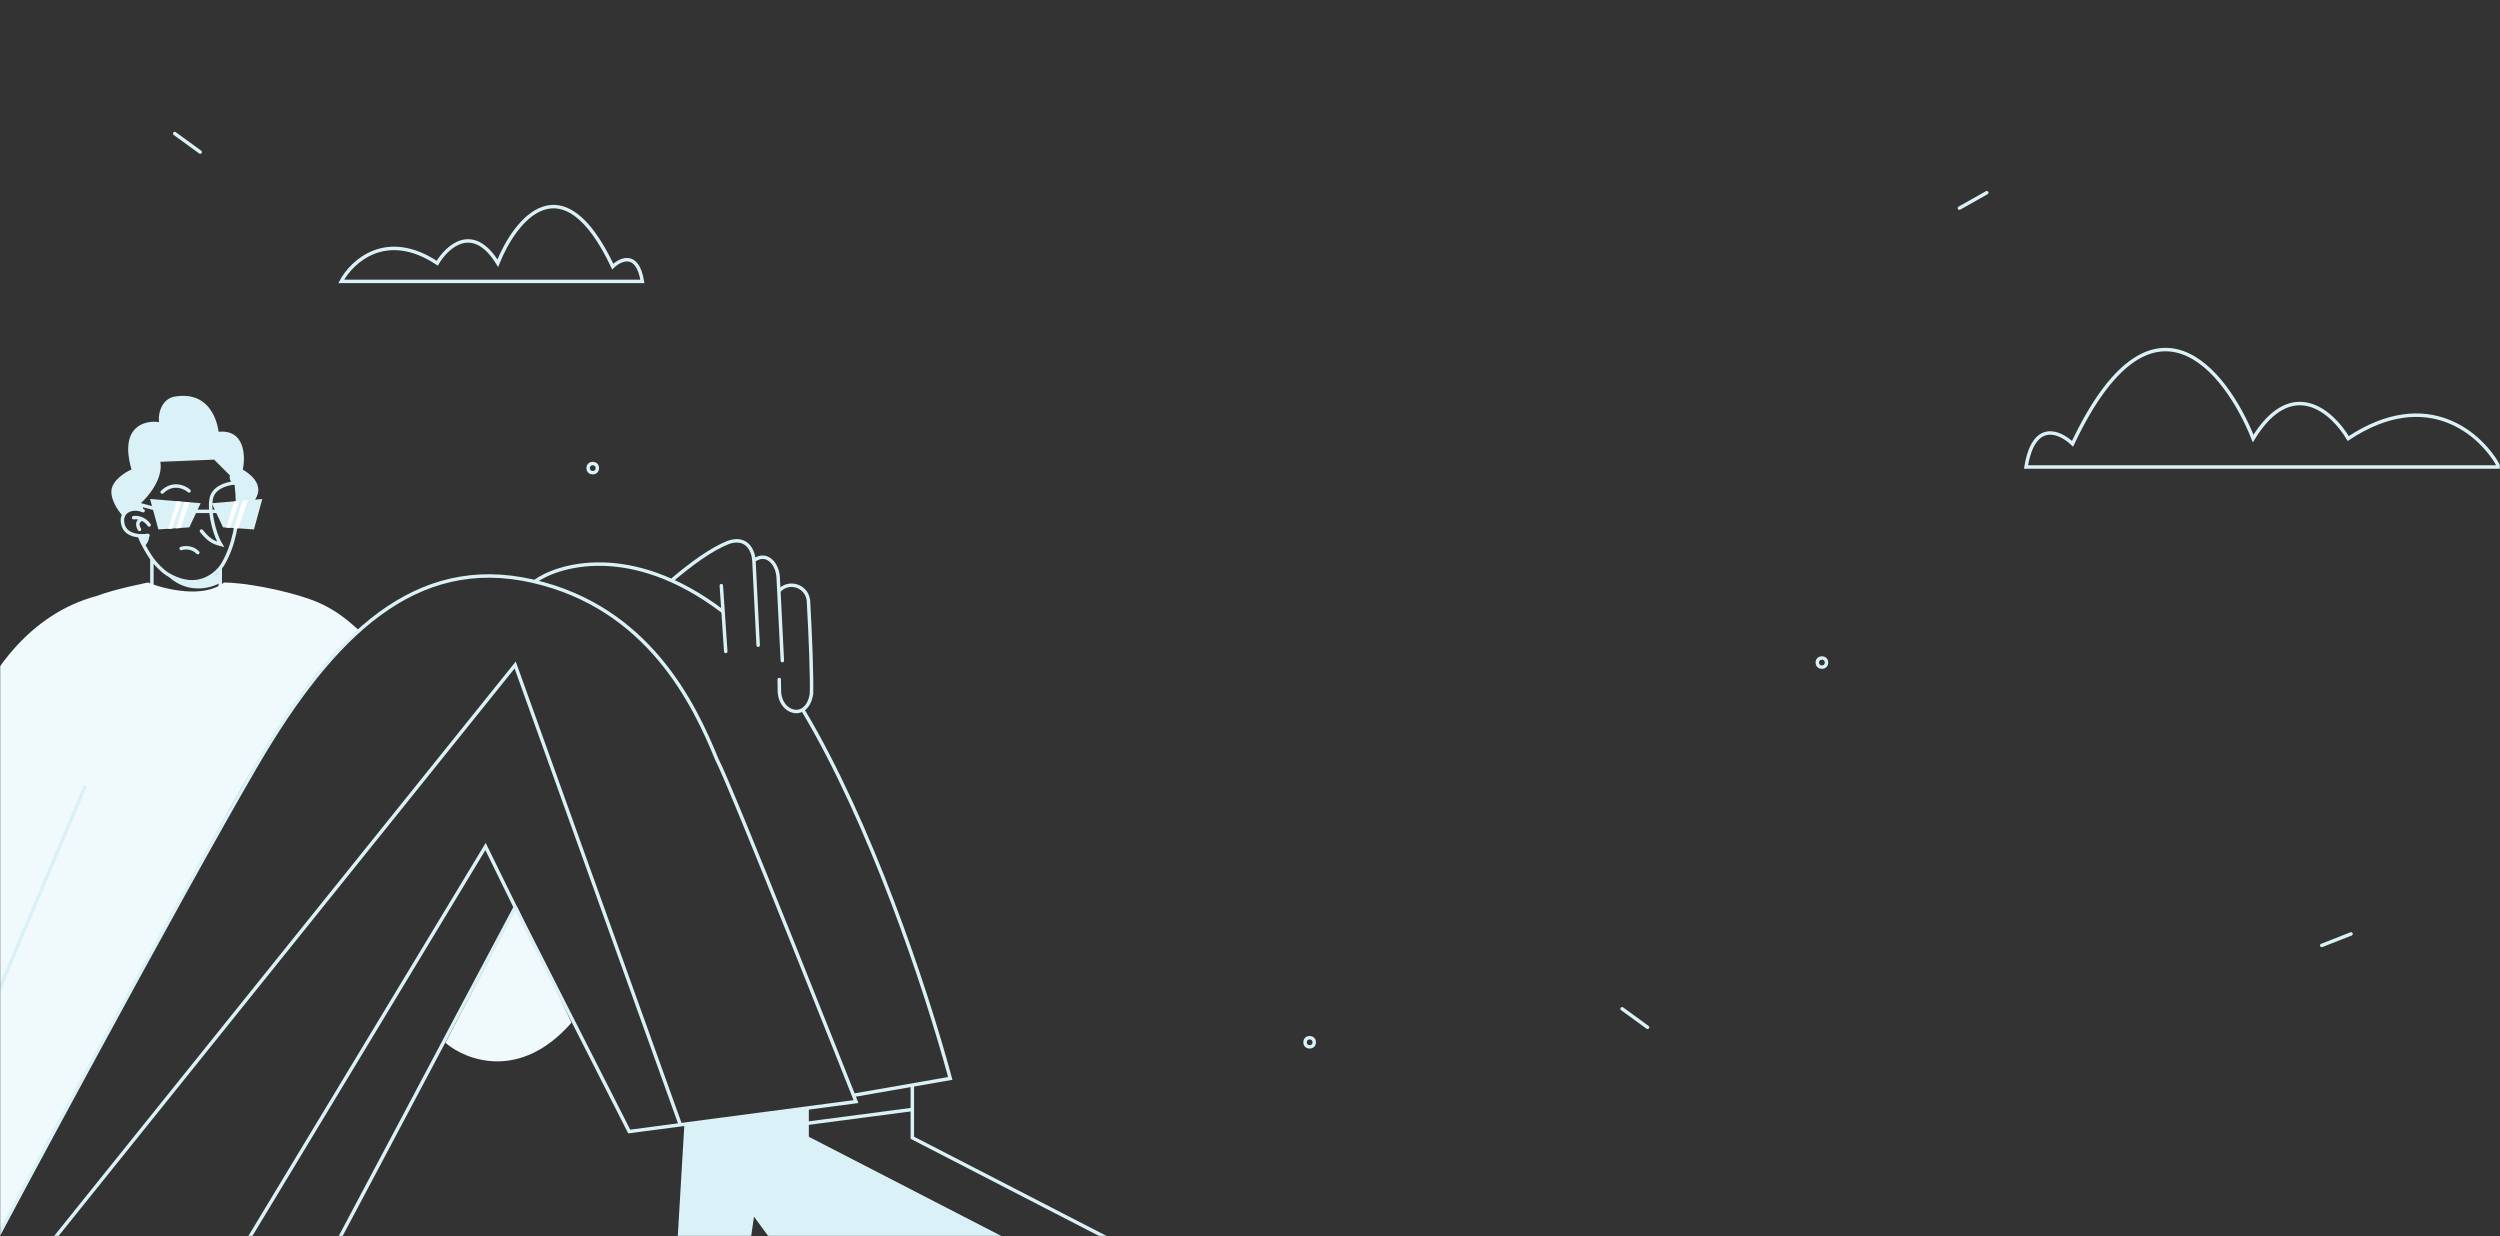 <?xml version="1.0" encoding="UTF-8"?>
<svg width="1440px" height="712px" viewBox="0 0 1440 712" version="1.1" xmlns="http://www.w3.org/2000/svg" xmlns:xlink="http://www.w3.org/1999/xlink">
    <rect x="0" y="0" width="1440" height="712" fill="#333333" stroke="none"/>
    <title>56D38098-76C5-4F8F-B208-CF6DDFA2D9FD</title>
    <defs>
        <rect id="path-1" x="0" y="0" width="1440" height="712"></rect>
    </defs>
    <g id="500-error" stroke="none" stroke-width="1" fill="none" fill-rule="evenodd">
        <g id="UniTrac---500-Error" transform="translate(0, -80)">
            <g id="Illustration" transform="translate(0, 80)">
                <mask id="mask-2" fill="white">
                    <use xlink:href="#path-1"></use>
                </mask>
                <g id="Mask"></g>
                <g mask="url(#mask-2)">
                    <g transform="translate(-209, 76.928)">
                        <g id="Background" transform="translate(0.905, 0)">
                            <ellipse id="Oval" stroke="#DAF2F7" stroke-width="2" cx="962.453" cy="523.429" rx="2.643" ry="2.643"></ellipse>
                            <ellipse id="Oval" stroke="#DAF2F7" stroke-width="2" cx="549.514" cy="192.707" rx="2.643" ry="2.643"></ellipse>
                            <ellipse id="Oval" stroke="#DAF2F7" stroke-width="2" cx="1257.514" cy="304.707" rx="2.643" ry="2.643"></ellipse>
                            <line x1="1142.427" y1="504.127" x2="1157.086" y2="514.799" id="Path" stroke="#DAF2F7" stroke-width="2" stroke-linecap="round"></line>
                            <line x1="308.745" y1="2.84217094e-14" x2="323.404" y2="10.672" id="Path" stroke="#DAF2F7" stroke-width="2" stroke-linecap="round"></line>
                            <line x1="1336.712" y1="42.948" x2="1352.468" y2="34.072" id="Path" stroke="#DAF2F7" stroke-width="2" stroke-linecap="round"></line>
                            <line x1="1545.42" y1="467.637" x2="1562.273" y2="461.004" id="Path" stroke="#DAF2F7" stroke-width="2" stroke-linecap="round"></line>
                        </g>
                        <g id="Clouds" transform="translate(405.555, 42.072)">
                            <path d="M1242.981,150 L970.445,150 C974.834,122.778 990.094,129.708 997.225,136.639 C1042.955,39.818 1085.644,94.261 1101.253,133.597 C1123.644,97.102 1147.083,118.391 1156.009,133.597 C1202.238,102.936 1233.257,131.753 1242.981,150 Z" id="Path" stroke="#DAF2F7" stroke-width="2"></path>
                            <path d="M0,43.072 L173.445,43.072 C170.653,25.722 160.928,30.16 156.39,34.547 C127.266,-27.075 100.138,7.575 90.164,32.603 C75.901,9.37 60.99,22.93 55.305,32.603 C25.932,13.159 6.184,31.506 0,43.072 Z" id="Path" stroke="#DAF2F7" stroke-width="2"></path>
                        </g>
                        <g id="Boy" transform="translate(0, 151.072)">
                            <path d="M340.862,32.963 C345.305,44.718 350.795,74.055 337.218,97.266 C336.769,97.963 336.32,98.561 335.821,99.158 M296.487,93.879 C294.94,91.637 291.346,86.059 289.599,81.427 M296.487,93.879 C298.783,97.017 302.127,100.503 305.372,102.645 C319.648,111.262 328.782,105.285 332.277,102.645 C333.524,101.699 334.722,100.503 335.871,99.158 M296.487,93.879 L296.487,108.971 M335.871,99.158 L335.871,111.112" id="Shape" stroke="#DAF2F7" stroke-width="2" stroke-linecap="round"></path>
                            <path d="M388.582,117.538 C371.311,111.262 348.25,107.476 337.967,107.525 C326.636,116.89 303.525,111.461 294.341,107.525 C294.341,107.525 276.021,111.013 264.441,115.346 C225.407,125.806 204.043,160.323 196.705,177.208 L83.097,450.257 L164.26,450.257 L164.26,487.912 L206.788,487.912 C243.526,418.13 322.892,270.349 344.855,231.499 C366.818,192.648 399.363,147.572 416.634,135.568 C415.436,135.618 405.853,123.813 388.582,117.538 Z" id="Path" fill="#F0F9FB" fill-rule="nonzero"></path>
                            <path d="M657.828,163.411 L657.927,169.488 C657.778,183.085 673.85,187.668 676.396,171.729 C676.746,163.062 675.847,138.656 674.649,117.687 C673.401,108.971 662.869,106.281 657.678,112.457 M657.628,112.407 L657.229,104.587 C656.829,96.618 650.54,89.446 643.252,94.825 M657.628,112.407 L659.624,152.503 M643.252,94.825 C642.953,89.147 639.159,80.729 628.527,84.415 C618.494,88.35 606.764,97.166 596.581,105.733 M643.252,94.825 L645.698,143.637 M624.484,109.319 L627.029,147.223" id="Shape" stroke="#DAF2F7" stroke-width="2" stroke-linecap="round"></path>
                            <line x1="166.406" y1="441.49" x2="257.902" y2="225.273" id="Path" stroke="#DAF2F7" stroke-width="2" stroke-linecap="round"></line>
                            <path d="M344.556,50.197 C341.411,50.197 333.524,51.841 331.178,57.519 C328.832,63.197 331.578,77.84 336.07,85.511 C333.724,84.814 330.23,84.515 325.039,77.89" id="Path" stroke="#DAF2F7" stroke-width="2" stroke-linecap="round"></path>
                            <path d="M317.901,54.779 C315.305,52.488 308.567,49.45 302.427,55.427" id="Path" stroke="#DAF2F7" stroke-width="2" stroke-linecap="round"></path>
                            <path d="M313.359,87.952 C315.205,87.304 319.698,86.906 322.942,90.293" id="Path" stroke="#DAF2F7" stroke-width="2" stroke-linecap="round"></path>
                            <path d="M294.89,74.404 C293.841,72.76 290.647,69.622 285.955,70.17" id="Path" stroke="#DAF2F7" stroke-width="2" stroke-linecap="round"></path>
                            <path d="M290.397,71.216 C289.149,71.614 287.153,73.358 289.349,76.944" id="Path" stroke="#DAF2F7" stroke-width="2" stroke-linecap="round"></path>
                            <path d="M348.849,42.477 C366.719,53.335 353.69,64.542 345.255,68.227 C346.003,62.45 344.556,51.89 344.556,51.342 C341.112,49.699 341.062,47.009 341.461,45.864 L332.327,36.749 L301.379,37.994 C303.026,48.005 294.041,58.415 289.998,61.902 C291.945,63.496 291.296,66.086 291.296,65.538 C283.808,63.247 281.013,67.63 280.564,70.12 C277.918,67.431 272.727,60.607 273.176,54.63 C273.626,48.653 281.063,44.021 284.757,42.427 C277.569,17.622 292.344,13.887 300.63,15.132 C299.981,12.044 301.079,2.73 308.766,0.588 C332.975,-4.144 334.922,21.258 334.922,20.71 C349.947,19.216 350.496,34.557 348.849,42.477 Z" id="Path" fill="#DAF2F7" fill-rule="nonzero"></path>
                            <path d="M294.191,80.381 C290.247,81.078 281.862,80.879 279.965,74.603 C277.569,66.783 284.857,63.396 291.445,66.136" id="Path" stroke="#DAF2F7" stroke-width="2" stroke-linecap="round"></path>
                            <path d="M292,87 C295,84 295,81 295,80 C295,79.333 292.783,79.393 288.349,80.178 C289.45,82.726 290.667,85 292,87 Z" id="Path" fill="#DAF2F7" fill-rule="nonzero"></path>
                            <polygon id="Path" fill="#DAF2F7" fill-rule="nonzero" points="295.439 59.411 324.59 61.852 318.051 75.749 300.231 76.944"></polygon>
                            <polygon id="Path" fill="#FFFFFF" fill-rule="nonzero" points="315.305 61.105 318.101 61.354 313.009 76.147 310.463 76.346"></polygon>
                            <polygon id="Path" fill="#FFFFFF" fill-rule="nonzero" points="310.763 60.706 313.408 60.955 308.067 76.496 305.921 76.645"></polygon>
                            <polygon id="Path" fill="#DAF2F7" fill-rule="nonzero" points="360.08 59.411 330.929 61.852 337.468 75.749 355.288 76.944"></polygon>
                            <polygon id="Path" fill="#FFFFFF" fill-rule="nonzero" points="348.799 60.358 351.744 60.059 346.203 76.346 343.757 76.197"></polygon>
                            <polygon id="Path" fill="#FFFFFF" fill-rule="nonzero" points="343.907 60.756 346.852 60.507 341.461 76.047 339.315 75.898"></polygon>
                            <line x1="334.373" y1="66.534" x2="320.546" y2="66.534" id="Path" stroke="#DAF2F7" stroke-width="2"></line>
                            <line x1="299.133" y1="65.239" x2="288.001" y2="62.25" id="Path" stroke="#DAF2F7" stroke-width="2"></line>
                            <path d="M335.771,107.725 L336.27,100.304 C328.782,108.722 315,108 304,102 C315.63,114.95 330.33,110.963 335.771,107.725 Z" id="Path" fill="#DAF2F7" fill-rule="nonzero"></path>
                            <path d="M506.732,294.008 L538.179,361.05 C508.679,394.82 477.482,382.866 465.552,372.655 L506.732,294.008 Z" id="Path" fill="#F0F9FB" fill-rule="nonzero"></path>
                            <path d="M505.784,294.506 L571.423,423.759 L600.923,419.874 M505.784,294.506 L404.205,485.869 L352.043,485.869 M505.784,294.506 L488.663,259.591 L352.043,485.869 M352.043,485.869 L239.882,485.869 M239.882,485.869 L206.738,485.869 C206.738,485.869 311.961,289.376 356.486,213.07 C401.011,136.714 448.78,91.538 515.567,106.679 C582.355,121.821 608.81,177.307 621.888,209.384 C629.475,223.28 702.053,406.525 702.053,406.525 L600.874,419.874 M239.882,485.869 L505.734,155.043 L600.874,419.874" id="Shape" stroke="#DAF2F7" stroke-width="2"></path>
                            <path d="M516.815,107.128 C529.444,97.764 571.922,83.618 625.282,124.162 M700.955,402.839 L756.361,393.176 C741.736,339.134 710.039,245.395 671.504,181.043" id="Shape" stroke="#DAF2F7" stroke-width="2"></path>
                            <polygon id="Path" stroke="#DAF2F7" stroke-width="2" fill="#DAF2F7" fill-rule="nonzero" stroke-linecap="round" points="640.107 487.961 600.175 487.961 604.168 420.272 673.9 411.107 673.9 427.395 791.402 487.961 655.681 487.961 642.653 470.23"></polygon>
                            <path d="M734.498,411.058 L734.498,427.345 L852,487.912 L716.279,487.912 L703.251,470.18 L700.655,487.912 L660.723,487.912 L664.716,420.222 L734.498,411.058 Z M734.498,411.058 L734.498,397.609" id="Shape" stroke="#DAF2F7" stroke-width="2" stroke-linecap="round"></path>
                        </g>
                    </g>
                </g>
            </g>
        </g>
    </g>
</svg>